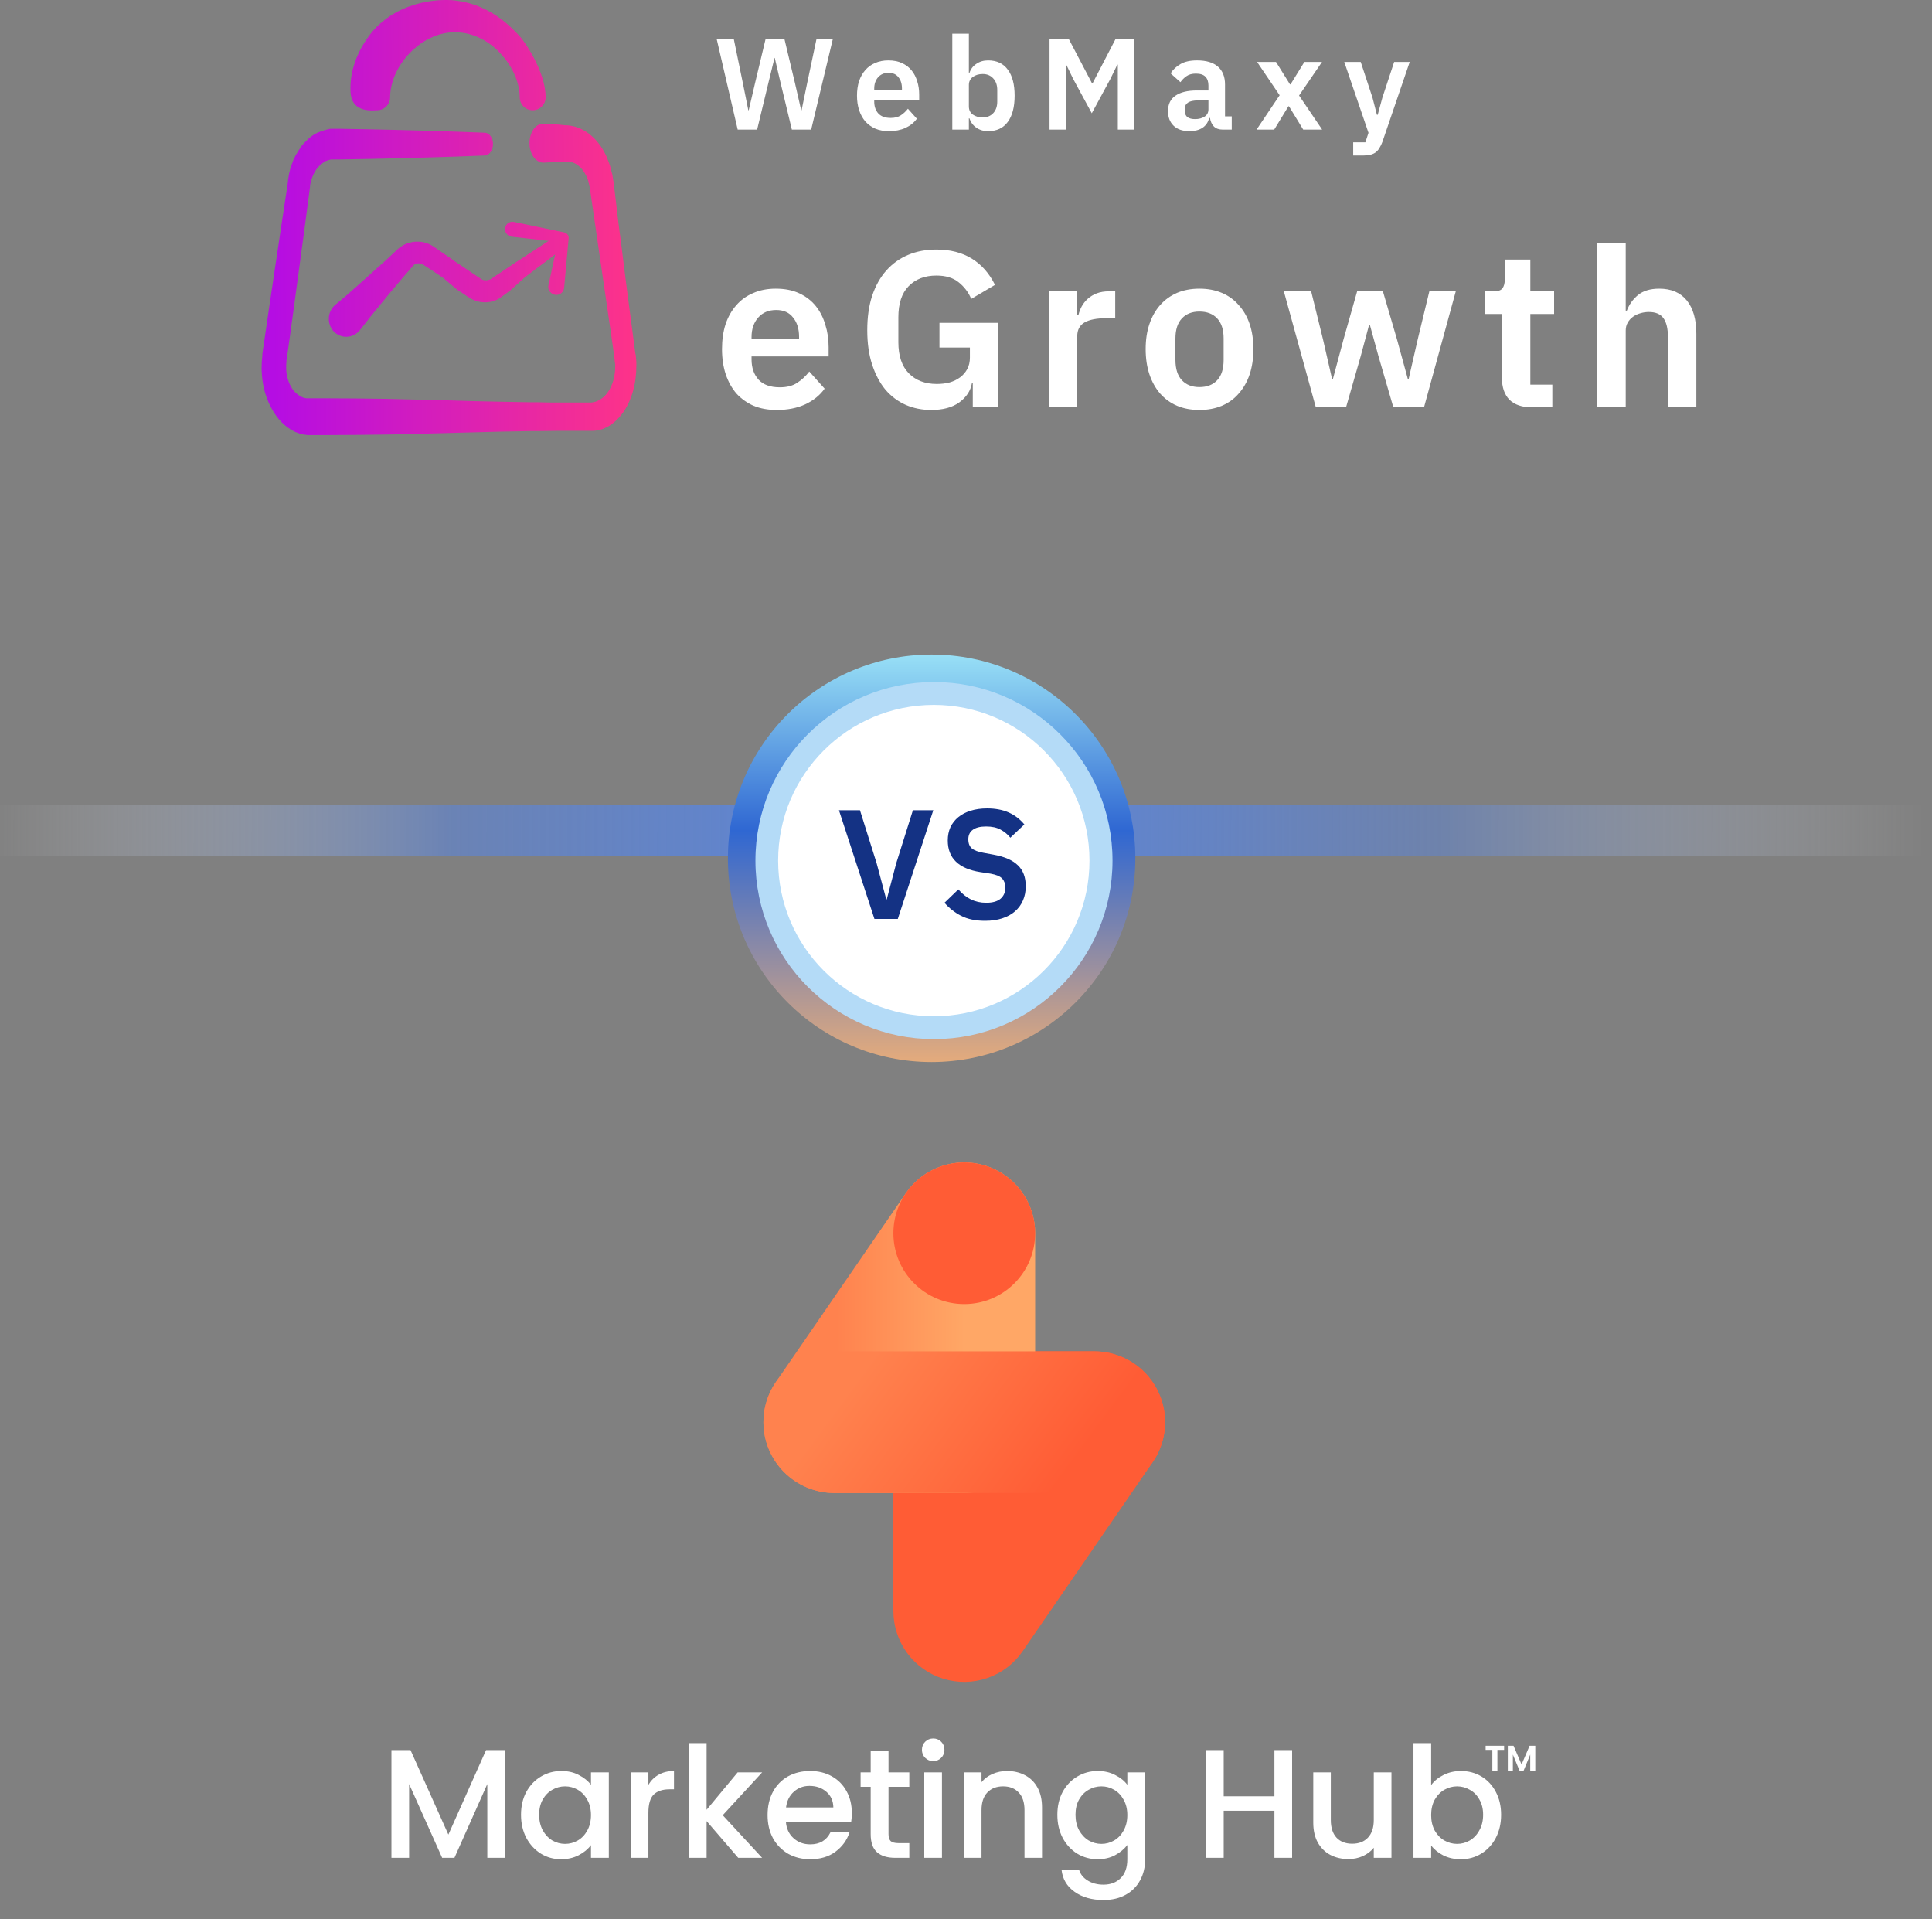 <svg width="151" height="150" viewBox="0 0 151 150" fill="none" xmlns="http://www.w3.org/2000/svg">
<rect x="0" y="0" width="151" height="150" fill="#808080" stroke="none"/>
<path d="M60.701 32.038C60.029 32.038 59.428 31.928 58.895 31.709C58.374 31.477 57.929 31.159 57.558 30.754C57.199 30.337 56.922 29.839 56.725 29.261C56.528 28.67 56.43 28.011 56.43 27.281C56.43 26.564 56.522 25.916 56.708 25.337C56.904 24.758 57.182 24.266 57.541 23.861C57.9 23.444 58.34 23.126 58.86 22.906C59.381 22.675 59.971 22.559 60.631 22.559C61.337 22.559 61.951 22.68 62.472 22.924C62.992 23.167 63.421 23.497 63.756 23.913C64.092 24.33 64.341 24.816 64.503 25.372C64.677 25.916 64.763 26.5 64.763 27.125V27.854H58.739V28.08C58.739 28.74 58.924 29.272 59.294 29.677C59.665 30.071 60.215 30.267 60.944 30.267C61.499 30.267 61.951 30.152 62.298 29.92C62.657 29.689 62.975 29.394 63.253 29.035L64.451 30.372C64.08 30.892 63.571 31.303 62.923 31.604C62.286 31.894 61.546 32.038 60.701 32.038ZM60.666 24.226C60.076 24.226 59.607 24.422 59.26 24.816C58.912 25.209 58.739 25.719 58.739 26.344V26.483H62.454V26.326C62.454 25.701 62.298 25.198 61.985 24.816C61.684 24.422 61.245 24.226 60.666 24.226Z" fill="white"/>
<path d="M76.03 29.955H75.961C75.857 30.545 75.527 31.043 74.971 31.448C74.427 31.842 73.698 32.038 72.784 32.038C72.066 32.038 71.4 31.905 70.787 31.639C70.185 31.373 69.658 30.979 69.207 30.459C68.767 29.926 68.42 29.272 68.165 28.497C67.911 27.721 67.783 26.824 67.783 25.806C67.783 24.787 67.911 23.89 68.165 23.114C68.432 22.327 68.802 21.668 69.276 21.135C69.751 20.603 70.318 20.198 70.978 19.92C71.638 19.642 72.373 19.503 73.183 19.503C74.271 19.503 75.197 19.741 75.961 20.215C76.725 20.69 77.326 21.372 77.766 22.264L75.909 23.358C75.689 22.837 75.359 22.403 74.919 22.055C74.491 21.708 73.912 21.535 73.183 21.535C72.28 21.535 71.557 21.812 71.013 22.368C70.48 22.912 70.214 23.722 70.214 24.799V26.743C70.214 27.808 70.486 28.618 71.03 29.174C71.574 29.729 72.303 30.007 73.218 30.007C73.576 30.007 73.912 29.967 74.225 29.886C74.537 29.793 74.809 29.66 75.041 29.486C75.272 29.313 75.457 29.099 75.596 28.844C75.735 28.589 75.805 28.288 75.805 27.941V27.16H73.426V25.233H78.009V31.83H76.03V29.955Z" fill="white"/>
<path d="M81.972 31.83V22.767H84.195V24.642H84.281C84.339 24.399 84.426 24.168 84.542 23.948C84.669 23.716 84.831 23.514 85.028 23.34C85.225 23.167 85.456 23.028 85.722 22.924C86 22.819 86.318 22.767 86.677 22.767H87.163V24.868H86.469C85.716 24.868 85.149 24.978 84.767 25.198C84.385 25.418 84.195 25.777 84.195 26.274V31.83H81.972Z" fill="white"/>
<path d="M93.744 32.038C93.096 32.038 92.511 31.928 91.99 31.709C91.481 31.489 91.041 31.17 90.671 30.754C90.312 30.337 90.034 29.839 89.838 29.261C89.641 28.67 89.542 28.011 89.542 27.281C89.542 26.552 89.641 25.898 89.838 25.319C90.034 24.741 90.312 24.249 90.671 23.844C91.041 23.427 91.481 23.109 91.99 22.889C92.511 22.669 93.096 22.559 93.744 22.559C94.392 22.559 94.977 22.669 95.497 22.889C96.018 23.109 96.458 23.427 96.817 23.844C97.187 24.249 97.471 24.741 97.668 25.319C97.864 25.898 97.963 26.552 97.963 27.281C97.963 28.011 97.864 28.67 97.668 29.261C97.471 29.839 97.187 30.337 96.817 30.754C96.458 31.17 96.018 31.489 95.497 31.709C94.977 31.928 94.392 32.038 93.744 32.038ZM93.744 30.25C94.334 30.25 94.797 30.071 95.133 29.712C95.469 29.353 95.636 28.826 95.636 28.132V26.448C95.636 25.765 95.469 25.244 95.133 24.885C94.797 24.527 94.334 24.347 93.744 24.347C93.165 24.347 92.708 24.527 92.372 24.885C92.037 25.244 91.869 25.765 91.869 26.448V28.132C91.869 28.826 92.037 29.353 92.372 29.712C92.708 30.071 93.165 30.25 93.744 30.25Z" fill="white"/>
<path d="M100.342 22.767H102.477L103.397 26.5L104.109 29.608H104.179L105.012 26.5L106.071 22.767H108.085L109.179 26.5L110.03 29.608H110.099L110.811 26.5L111.714 22.767H113.78L111.297 31.83H108.901L107.738 27.837L107.061 25.372H107.009L106.349 27.837L105.203 31.83H102.842L100.342 22.767Z" fill="white"/>
<path d="M119.729 31.83C118.965 31.83 118.381 31.633 117.975 31.24C117.582 30.835 117.385 30.262 117.385 29.521V24.538H116.048V22.767H116.743C117.078 22.767 117.304 22.692 117.42 22.542C117.547 22.38 117.611 22.142 117.611 21.83V20.285H119.607V22.767H121.465V24.538H119.607V30.059H121.326V31.83H119.729Z" fill="white"/>
<path d="M124.84 18.982H127.062V24.278H127.149C127.334 23.792 127.623 23.387 128.017 23.062C128.422 22.727 128.977 22.559 129.683 22.559C130.621 22.559 131.339 22.866 131.836 23.479C132.334 24.093 132.583 24.966 132.583 26.101V31.83H130.361V26.326C130.361 25.678 130.245 25.192 130.013 24.868C129.782 24.544 129.4 24.382 128.867 24.382C128.636 24.382 128.41 24.417 128.19 24.486C127.982 24.544 127.791 24.637 127.617 24.764C127.455 24.88 127.322 25.03 127.218 25.215C127.114 25.389 127.062 25.597 127.062 25.84V31.83H124.84V18.982Z" fill="white"/>
<path d="M57.656 10.127L56.016 3.058H57.352L58.051 6.451L58.487 8.618H58.517L59.023 6.451L59.834 3.058H61.312L62.123 6.451L62.619 8.618H62.649L63.095 6.451L63.814 3.058H65.09L63.399 10.127H61.89L60.988 6.39L60.553 4.527H60.533L60.077 6.39L59.175 10.127H57.656Z" fill="white"/>
<path d="M69.471 10.249C69.08 10.249 68.729 10.185 68.418 10.056C68.114 9.921 67.854 9.736 67.638 9.499C67.429 9.256 67.267 8.966 67.152 8.628C67.037 8.284 66.98 7.899 66.98 7.474C66.98 7.055 67.034 6.677 67.142 6.34C67.257 6.002 67.419 5.715 67.628 5.479C67.838 5.236 68.094 5.05 68.398 4.922C68.702 4.787 69.046 4.719 69.431 4.719C69.843 4.719 70.201 4.79 70.504 4.932C70.808 5.074 71.058 5.266 71.254 5.509C71.45 5.752 71.595 6.036 71.689 6.36C71.791 6.677 71.841 7.018 71.841 7.383V7.808H68.327V7.94C68.327 8.325 68.435 8.635 68.651 8.871C68.867 9.101 69.188 9.216 69.613 9.216C69.937 9.216 70.201 9.148 70.403 9.013C70.612 8.878 70.798 8.706 70.96 8.497L71.659 9.277C71.443 9.58 71.146 9.82 70.768 9.996C70.396 10.164 69.964 10.249 69.471 10.249ZM69.451 5.691C69.107 5.691 68.833 5.806 68.631 6.036C68.428 6.265 68.327 6.562 68.327 6.927V7.008H70.494V6.917C70.494 6.552 70.403 6.259 70.221 6.036C70.045 5.806 69.789 5.691 69.451 5.691Z" fill="white"/>
<path d="M74.429 2.633H75.725V5.712H75.766C75.86 5.408 76.039 5.168 76.302 4.993C76.566 4.81 76.873 4.719 77.224 4.719C77.899 4.719 78.412 4.959 78.763 5.438C79.121 5.911 79.3 6.589 79.3 7.474C79.3 8.365 79.121 9.05 78.763 9.53C78.412 10.009 77.899 10.249 77.224 10.249C76.873 10.249 76.566 10.158 76.302 9.975C76.046 9.793 75.867 9.55 75.766 9.246H75.725V10.127H74.429V2.633ZM76.809 9.175C77.146 9.175 77.42 9.064 77.629 8.841C77.838 8.618 77.943 8.318 77.943 7.94V7.028C77.943 6.65 77.838 6.35 77.629 6.127C77.42 5.897 77.146 5.783 76.809 5.783C76.498 5.783 76.238 5.86 76.029 6.015C75.826 6.171 75.725 6.377 75.725 6.633V8.314C75.725 8.591 75.826 8.804 76.029 8.952C76.238 9.101 76.498 9.175 76.809 9.175Z" fill="white"/>
<path d="M87.366 5.053H87.326L86.779 6.177L85.331 8.851L83.882 6.177L83.336 5.053H83.295V10.127H82.029V3.058H83.538L85.351 6.512H85.391L87.184 3.058H88.632V10.127H87.366V5.053Z" fill="white"/>
<path d="M95.552 10.127C95.269 10.127 95.042 10.046 94.874 9.884C94.712 9.715 94.61 9.493 94.57 9.216H94.509C94.421 9.56 94.242 9.82 93.972 9.996C93.702 10.164 93.368 10.249 92.97 10.249C92.43 10.249 92.014 10.107 91.724 9.823C91.434 9.54 91.288 9.162 91.288 8.689C91.288 8.142 91.484 7.737 91.876 7.474C92.267 7.204 92.825 7.069 93.547 7.069H94.448V6.684C94.448 6.387 94.371 6.157 94.215 5.995C94.06 5.833 93.81 5.752 93.466 5.752C93.162 5.752 92.916 5.82 92.727 5.955C92.544 6.083 92.389 6.238 92.261 6.421L91.491 5.732C91.687 5.428 91.947 5.185 92.271 5.003C92.595 4.814 93.024 4.719 93.557 4.719C94.273 4.719 94.816 4.881 95.188 5.205C95.559 5.529 95.745 5.995 95.745 6.603V9.094H96.271V10.127H95.552ZM93.405 9.307C93.695 9.307 93.942 9.243 94.144 9.115C94.347 8.986 94.448 8.797 94.448 8.547V7.849H93.618C92.943 7.849 92.605 8.065 92.605 8.497V8.669C92.605 8.885 92.672 9.047 92.808 9.155C92.949 9.256 93.148 9.307 93.405 9.307Z" fill="white"/>
<path d="M98.21 10.127L100.013 7.443L98.251 4.841H99.729L100.823 6.593H100.864L101.947 4.841H103.325L101.532 7.464L103.335 10.127H101.856L100.742 8.304H100.702L99.588 10.127H98.21Z" fill="white"/>
<path d="M108.964 4.841H110.179L108.052 11.069C107.985 11.258 107.907 11.42 107.819 11.555C107.738 11.697 107.64 11.812 107.526 11.9C107.411 11.987 107.272 12.052 107.11 12.092C106.948 12.133 106.759 12.153 106.543 12.153H105.763V11.12H106.715L106.958 10.38L105.065 4.841H106.351L107.272 7.636L107.617 8.973H107.678L108.042 7.636L108.964 4.841Z" fill="white"/>
<path fill-rule="evenodd" clip-rule="evenodd" d="M30.491 7.603C30.491 6.466 31.029 5.185 32 4.172C32.951 3.18 34.212 2.518 35.556 2.518C36.899 2.518 38.181 3.159 39.111 4.172C40.062 5.185 40.62 6.466 40.62 7.603C40.62 8.161 41.075 8.616 41.633 8.616C42.191 8.616 42.646 8.161 42.646 7.603C42.646 5.578 40.951 3.159 40.579 2.787C39.855 2.022 38.264 0.348 35.576 0.038C35.287 -0.004 31.938 -0.334 29.458 2.084C29.458 2.084 27.391 4.048 27.391 6.901C27.391 7.459 27.391 8.802 29.458 8.616C30.037 8.616 30.491 8.161 30.491 7.603ZM43.617 9.732L42.48 9.67C42.46 9.67 42.439 9.67 42.418 9.67C41.819 9.691 41.364 10.394 41.385 11.241C41.406 12.089 41.902 12.73 42.501 12.709L43.638 12.647L44.196 12.626H44.258H44.3H44.32H44.403H44.444H44.486L44.568 12.647C45.044 12.73 45.498 13.102 45.788 13.681C45.87 13.825 45.912 13.97 45.974 14.135C45.974 14.156 45.995 14.197 45.995 14.218V14.239C45.995 14.239 45.995 14.239 45.995 14.259C45.995 14.28 45.995 14.301 46.015 14.301C46.015 14.321 46.036 14.342 46.036 14.383L46.056 14.507L46.077 14.569L46.098 14.673L46.325 16.244L46.553 17.815L46.78 19.386L47.235 22.507L47.69 25.628L47.917 27.199L48.02 27.985L48.041 28.088C48.041 28.109 48.041 28.109 48.041 28.13C48.041 28.15 48.041 28.171 48.041 28.192L48.062 28.336L48.082 28.481C48.082 28.502 48.082 28.502 48.082 28.522V28.543V28.564C48.082 28.584 48.082 28.605 48.082 28.626C48.082 28.998 48.041 29.37 47.938 29.721C47.834 30.073 47.69 30.403 47.503 30.651C47.317 30.92 47.09 31.127 46.821 31.271C46.697 31.334 46.573 31.395 46.429 31.416C46.367 31.437 46.304 31.437 46.222 31.457H46.118H45.974H43.7C43.163 31.457 42.625 31.457 42.088 31.437C41.881 31.437 41.654 31.437 41.447 31.437L40.31 31.416L39.173 31.395C37.85 31.375 36.527 31.334 35.204 31.292C33.509 31.251 31.794 31.209 30.099 31.168C28.59 31.147 27.081 31.127 25.572 31.127H24.435H24.145H24.042C24.021 31.127 24.001 31.127 23.98 31.127C23.959 31.127 23.959 31.127 23.939 31.127C23.815 31.106 23.711 31.085 23.587 31.023C23.36 30.92 23.153 30.755 22.967 30.548C22.781 30.321 22.636 30.052 22.533 29.742C22.43 29.432 22.368 29.101 22.368 28.77C22.368 28.605 22.368 28.439 22.388 28.253V28.212V28.192V28.171L22.409 28.067L22.43 27.881L22.492 27.489L22.926 24.347L23.773 18.084L24.187 14.941L24.207 14.755L24.228 14.652V14.611C24.228 14.59 24.228 14.59 24.228 14.59C24.228 14.59 24.228 14.59 24.228 14.569L24.249 14.445V14.383L24.269 14.321L24.29 14.197C24.29 14.177 24.311 14.135 24.311 14.115C24.311 14.094 24.311 14.094 24.331 14.073C24.331 14.053 24.352 14.032 24.352 14.011C24.352 13.991 24.373 13.97 24.373 13.949L24.414 13.825C24.538 13.515 24.703 13.226 24.91 13.019C25.014 12.895 25.117 12.812 25.241 12.73L25.324 12.668L25.344 12.647C25.365 12.626 25.386 12.626 25.406 12.606C25.427 12.606 25.448 12.585 25.468 12.585C25.51 12.564 25.551 12.544 25.592 12.544L25.696 12.502L25.799 12.482C25.84 12.461 25.902 12.461 25.944 12.461C25.964 12.461 25.985 12.461 26.006 12.461H26.026C26.026 12.461 26.047 12.461 26.068 12.461H26.13H26.274H26.564L28.838 12.42C31.856 12.358 34.894 12.275 37.912 12.151C38.243 12.13 38.512 11.758 38.532 11.283C38.532 10.787 38.264 10.394 37.912 10.373C34.894 10.249 31.856 10.166 28.838 10.104L26.564 10.063H26.274H26.13H26.068C26.047 10.063 26.026 10.063 26.006 10.063H25.985C25.964 10.063 25.944 10.063 25.944 10.063C25.84 10.063 25.737 10.063 25.634 10.104L25.448 10.146L25.262 10.208C25.158 10.229 25.076 10.27 24.972 10.311C24.952 10.311 24.931 10.332 24.91 10.332C24.869 10.353 24.828 10.373 24.765 10.394C24.745 10.394 24.745 10.415 24.724 10.415L24.683 10.435C24.642 10.456 24.6 10.477 24.538 10.518C24.311 10.663 24.083 10.849 23.897 11.055L23.877 11.076L23.856 11.097C23.815 11.138 23.773 11.179 23.732 11.221L23.587 11.386L23.525 11.469L23.463 11.572L23.339 11.758C23.319 11.8 23.277 11.841 23.256 11.903C23.236 11.924 23.236 11.944 23.215 11.965C23.195 11.986 23.195 12.006 23.174 12.027C23.153 12.068 23.112 12.11 23.091 12.172L22.988 12.399C22.988 12.399 22.988 12.42 22.967 12.42C22.947 12.44 22.947 12.482 22.926 12.502L22.884 12.626L22.802 12.854C22.781 12.916 22.76 12.978 22.74 13.019C22.74 13.04 22.719 13.06 22.719 13.081C22.719 13.102 22.698 13.123 22.698 13.164C22.678 13.226 22.657 13.267 22.657 13.329L22.595 13.577L22.574 13.701L22.554 13.825L22.512 14.073V14.135V14.177L22.492 14.28L22.471 14.466L21.996 17.587L21.065 23.83L20.611 26.951L20.549 27.344L20.528 27.53L20.507 27.633V27.695V27.757C20.466 28.109 20.445 28.481 20.445 28.832C20.466 29.556 20.569 30.279 20.797 30.941C21.024 31.602 21.334 32.181 21.727 32.677C22.12 33.153 22.574 33.525 23.07 33.752C23.319 33.855 23.567 33.938 23.835 33.979C23.856 33.979 23.877 33.979 23.897 33.979C23.939 33.979 23.98 34 24.021 34H24.207H24.497H25.634C27.143 34 28.652 33.979 30.161 33.959C31.856 33.938 33.551 33.876 35.246 33.835C36.569 33.793 37.912 33.773 39.235 33.731L40.372 33.711L41.509 33.69C41.716 33.69 41.943 33.69 42.15 33.69C42.687 33.69 43.225 33.669 43.762 33.669H46.036H46.181H46.367C46.491 33.669 46.615 33.649 46.739 33.628C46.987 33.587 47.214 33.483 47.441 33.38C47.896 33.132 48.31 32.76 48.661 32.284C49.012 31.809 49.281 31.23 49.467 30.589C49.653 29.948 49.736 29.266 49.736 28.564C49.736 28.543 49.736 28.522 49.736 28.481C49.736 28.419 49.736 28.357 49.736 28.295L49.715 28.047L49.694 27.799C49.694 27.757 49.694 27.737 49.674 27.695L49.653 27.592L49.55 26.806L49.343 25.236L48.93 22.094L48.537 18.952L48.33 17.381L48.144 15.81L47.958 14.239L47.938 14.135L47.917 14.011L47.876 13.743C47.876 13.681 47.855 13.619 47.834 13.556C47.834 13.536 47.813 13.495 47.813 13.474C47.813 13.453 47.813 13.432 47.793 13.412C47.772 13.35 47.772 13.288 47.752 13.226C47.669 12.895 47.545 12.564 47.421 12.275C46.883 11.055 45.974 10.187 44.94 9.898L44.754 9.856L44.651 9.836L44.547 9.815L44.361 9.794H44.32H44.279H44.217L43.617 9.732ZM28.155 22.135C27.515 22.714 26.853 23.293 26.192 23.83C26.109 23.892 26.047 23.975 25.985 24.057C25.53 24.657 25.634 25.546 26.212 26.021C26.812 26.497 27.659 26.393 28.135 25.794C28.672 25.091 29.21 24.429 29.768 23.747C30.326 23.065 30.884 22.404 31.442 21.742L31.876 21.246L32.269 20.791C32.372 20.647 32.558 20.564 32.765 20.585C32.868 20.585 32.951 20.626 33.054 20.667L33.592 21.019C33.943 21.246 34.315 21.494 34.667 21.742L35.721 22.631L36.258 22.982L36.527 23.169L36.672 23.251L36.713 23.272L36.775 23.313L36.796 23.334C36.817 23.355 36.858 23.375 36.879 23.375C37.457 23.685 38.16 23.706 38.76 23.458C38.904 23.396 39.049 23.313 39.173 23.21L39.442 23.024L39.959 22.631L41.013 21.68L42.046 20.895C42.501 20.564 42.935 20.233 43.39 19.882L42.873 22.259C42.873 22.28 42.873 22.321 42.852 22.342C42.811 22.693 43.08 23.003 43.411 23.044C43.762 23.086 44.072 22.817 44.093 22.466L44.444 18.621C44.465 18.414 44.32 18.228 44.113 18.166L40.145 17.339C40.124 17.339 40.103 17.339 40.103 17.339C39.793 17.298 39.504 17.525 39.483 17.856C39.442 18.166 39.669 18.456 39.979 18.497L42.894 18.828L42.811 18.869C42.315 19.2 41.819 19.51 41.323 19.84L40.248 20.543L39.173 21.267L38.636 21.618L38.367 21.804C38.326 21.825 38.264 21.866 38.222 21.866C38.016 21.928 37.788 21.928 37.602 21.804L35.514 20.399C35.163 20.151 34.812 19.902 34.44 19.654L33.902 19.282C33.633 19.096 33.323 18.972 32.992 18.91H32.972C32.91 18.91 32.827 18.89 32.745 18.89C32.703 18.89 32.662 18.89 32.62 18.89H32.496C32.434 18.89 32.372 18.89 32.31 18.91C32.29 18.91 32.269 18.91 32.248 18.91C32.228 18.91 32.207 18.91 32.186 18.931C32.124 18.952 32.062 18.952 32 18.972C31.67 19.055 31.36 19.22 31.111 19.448L30.119 20.378C29.437 20.977 28.796 21.556 28.155 22.135Z" fill="url(#paint0_linear_3422_2950)"/>
<path d="M75.364 105.608C73.895 105.608 72.486 106.191 71.447 107.229C70.408 108.268 69.824 109.676 69.824 111.144V125.906C69.824 127.088 70.202 128.238 70.903 129.19C71.604 130.141 72.591 130.843 73.721 131.194C74.85 131.544 76.061 131.525 77.178 131.138C78.295 130.751 79.259 130.017 79.929 129.043L90.086 114.281C90.657 113.451 90.991 112.481 91.051 111.475C91.111 110.47 90.896 109.467 90.428 108.575C89.96 107.682 89.258 106.935 88.396 106.412C87.534 105.889 86.546 105.611 85.538 105.608H75.364Z" fill="#FF5C35"/>
<path d="M75.365 116.68C76.834 116.68 78.243 116.097 79.282 115.058C80.321 114.02 80.905 112.612 80.905 111.144V96.381C80.905 95.2 80.527 94.049 79.826 93.098C79.125 92.147 78.137 91.444 77.008 91.094C75.879 90.743 74.668 90.763 73.55 91.15C72.433 91.537 71.469 92.271 70.8 93.244L60.643 108.007C60.071 108.838 59.737 109.81 59.678 110.817C59.618 111.824 59.835 112.828 60.305 113.721C60.775 114.614 61.48 115.361 62.344 115.883C63.208 116.404 64.199 116.68 65.208 116.68H75.365Z" fill="url(#paint1_linear_3422_2950)"/>
<path d="M75.364 101.917C78.424 101.917 80.904 99.439 80.904 96.381C80.904 93.324 78.424 90.845 75.364 90.845C72.305 90.845 69.824 93.324 69.824 96.381C69.824 99.439 72.305 101.917 75.364 101.917Z" fill="#FF5C35"/>
<path d="M85.521 116.68H65.208C63.739 116.68 62.33 116.096 61.291 115.058C60.252 114.02 59.668 112.612 59.668 111.144C59.668 109.676 60.252 108.267 61.291 107.229C62.33 106.191 63.739 105.608 65.208 105.608H85.521C86.99 105.608 88.399 106.191 89.438 107.229C90.477 108.267 91.061 109.676 91.061 111.144C91.061 112.612 90.477 114.02 89.438 115.058C88.399 116.096 86.99 116.68 85.521 116.68Z" fill="url(#paint2_linear_3422_2950)"/>
<path fill-rule="evenodd" clip-rule="evenodd" d="M72.942 137.634C72.691 137.634 72.481 137.55 72.311 137.38C72.141 137.21 72.056 137 72.056 136.75C72.056 136.499 72.141 136.289 72.311 136.12C72.481 135.95 72.691 135.865 72.942 135.865C73.184 135.865 73.39 135.95 73.56 136.12C73.73 136.289 73.815 136.499 73.815 136.75C73.815 137 73.73 137.21 73.56 137.38C73.39 137.55 73.184 137.634 72.942 137.634ZM73.621 138.519V145.195H72.238V138.519H73.621ZM59.566 145.195L56.487 141.863L59.566 138.519H57.651L55.226 141.439V136.229H53.843V145.195H55.226V142.323L57.699 145.195H59.566ZM39.469 145.195V136.774H37.99L35.044 143.378L32.085 136.774H30.594V145.195H31.976V139.428L34.559 145.195H35.517L38.087 139.428V145.195H39.469ZM41.133 140.046C40.858 140.562 40.721 141.156 40.721 141.827C40.721 142.497 40.858 143.099 41.133 143.632C41.416 144.157 41.796 144.569 42.273 144.868C42.75 145.159 43.275 145.304 43.849 145.304C44.366 145.304 44.827 145.199 45.231 144.989C45.635 144.779 45.955 144.516 46.189 144.201V145.195H47.584V138.519H46.189V139.488C45.955 139.181 45.639 138.927 45.243 138.725C44.855 138.515 44.399 138.41 43.873 138.41C43.291 138.41 42.758 138.555 42.273 138.846C41.796 139.129 41.416 139.529 41.133 140.046ZM45.898 140.651C46.092 140.991 46.189 141.39 46.189 141.851C46.189 142.311 46.092 142.715 45.898 143.063C45.712 143.402 45.466 143.66 45.158 143.838C44.851 144.016 44.52 144.105 44.164 144.105C43.817 144.105 43.485 144.016 43.17 143.838C42.863 143.652 42.612 143.386 42.418 143.038C42.232 142.691 42.139 142.287 42.139 141.827C42.139 141.366 42.232 140.97 42.418 140.639C42.612 140.3 42.863 140.046 43.17 139.876C43.477 139.698 43.809 139.609 44.164 139.609C44.52 139.609 44.851 139.698 45.158 139.876C45.466 140.054 45.712 140.312 45.898 140.651ZM50.677 139.488C50.879 139.149 51.146 138.886 51.477 138.701C51.816 138.507 52.217 138.41 52.677 138.41V139.84H52.326C51.784 139.84 51.372 139.977 51.089 140.252C50.814 140.526 50.677 141.003 50.677 141.681V145.195H49.294V138.519H50.677V139.488ZM66.576 141.693C66.576 141.944 66.56 142.17 66.527 142.372H61.423C61.463 142.905 61.661 143.333 62.017 143.656C62.372 143.979 62.809 144.141 63.326 144.141C64.07 144.141 64.595 143.83 64.903 143.208H66.394C66.192 143.822 65.824 144.327 65.29 144.722C64.765 145.11 64.11 145.304 63.326 145.304C62.688 145.304 62.114 145.163 61.605 144.88C61.103 144.589 60.707 144.185 60.416 143.668C60.133 143.143 59.992 142.537 59.992 141.851C59.992 141.164 60.129 140.562 60.404 140.046C60.687 139.52 61.079 139.117 61.58 138.834C62.09 138.551 62.672 138.41 63.326 138.41C63.957 138.41 64.519 138.547 65.012 138.822C65.505 139.096 65.889 139.484 66.163 139.985C66.438 140.478 66.576 141.047 66.576 141.693ZM65.133 141.257C65.125 140.748 64.943 140.34 64.587 140.033C64.232 139.726 63.791 139.573 63.266 139.573C62.789 139.573 62.38 139.726 62.041 140.033C61.702 140.332 61.499 140.74 61.435 141.257H65.133ZM69.444 143.341V139.646H71.069V138.519H69.444V136.859H68.05V138.519H67.262V139.646H68.05V143.341C68.05 143.995 68.216 144.468 68.547 144.759C68.878 145.05 69.355 145.195 69.978 145.195H71.069V144.044H70.22C69.937 144.044 69.735 143.991 69.614 143.886C69.501 143.773 69.444 143.592 69.444 143.341ZM80.108 138.737C79.696 138.519 79.227 138.41 78.702 138.41C78.305 138.41 77.93 138.487 77.574 138.64C77.226 138.793 76.939 139.008 76.713 139.282V138.519H75.331V145.195H76.713V141.463C76.713 140.865 76.863 140.409 77.162 140.094C77.469 139.771 77.881 139.609 78.398 139.609C78.916 139.609 79.324 139.771 79.623 140.094C79.922 140.409 80.072 140.865 80.072 141.463V145.195H81.442V141.257C81.442 140.651 81.325 140.134 81.09 139.706C80.856 139.278 80.528 138.955 80.108 138.737ZM85.792 138.41C86.309 138.41 86.766 138.515 87.162 138.725C87.567 138.927 87.882 139.181 88.108 139.488V138.519H89.502V145.304C89.502 145.918 89.373 146.463 89.114 146.94C88.856 147.424 88.48 147.804 87.987 148.079C87.502 148.353 86.92 148.491 86.241 148.491C85.335 148.491 84.584 148.277 83.986 147.849C83.387 147.428 83.048 146.855 82.967 146.128H84.337C84.442 146.475 84.665 146.754 85.004 146.964C85.352 147.182 85.764 147.291 86.241 147.291C86.799 147.291 87.247 147.122 87.587 146.782C87.934 146.443 88.108 145.95 88.108 145.304V144.189C87.874 144.504 87.554 144.771 87.15 144.989C86.754 145.199 86.301 145.304 85.792 145.304C85.21 145.304 84.677 145.159 84.192 144.868C83.715 144.569 83.335 144.157 83.052 143.632C82.777 143.099 82.64 142.497 82.64 141.827C82.64 141.156 82.777 140.562 83.052 140.046C83.335 139.529 83.715 139.129 84.192 138.846C84.677 138.555 85.21 138.41 85.792 138.41ZM88.108 141.851C88.108 141.39 88.011 140.991 87.817 140.651C87.631 140.312 87.385 140.054 87.077 139.876C86.77 139.698 86.439 139.609 86.083 139.609C85.728 139.609 85.396 139.698 85.089 139.876C84.782 140.046 84.531 140.3 84.337 140.639C84.151 140.97 84.058 141.366 84.058 141.827C84.058 142.287 84.151 142.691 84.337 143.038C84.531 143.386 84.782 143.652 85.089 143.838C85.404 144.016 85.736 144.105 86.083 144.105C86.439 144.105 86.77 144.016 87.077 143.838C87.385 143.66 87.631 143.402 87.817 143.063C88.011 142.715 88.108 142.311 88.108 141.851ZM100.988 145.195V136.774H99.606V140.385H95.641V136.774H94.259V145.195H95.641V141.512H99.606V145.195H100.988ZM108.753 138.519V145.195H107.371V144.407C107.153 144.682 106.866 144.9 106.51 145.062C106.163 145.215 105.791 145.292 105.395 145.292C104.869 145.292 104.397 145.183 103.976 144.965C103.564 144.747 103.237 144.424 102.994 143.995C102.76 143.567 102.642 143.05 102.642 142.445V138.519H104.013V142.239C104.013 142.836 104.162 143.297 104.461 143.62C104.76 143.935 105.169 144.092 105.686 144.092C106.203 144.092 106.611 143.935 106.91 143.62C107.218 143.297 107.371 142.836 107.371 142.239V138.519H108.753ZM112.813 138.725C112.409 138.927 112.089 139.189 111.855 139.512V136.229H110.473V145.195H111.855V144.226C112.089 144.541 112.405 144.799 112.801 145.001C113.205 145.203 113.666 145.304 114.183 145.304C114.765 145.304 115.294 145.159 115.771 144.868C116.256 144.569 116.636 144.157 116.911 143.632C117.186 143.099 117.323 142.497 117.323 141.827C117.323 141.156 117.186 140.562 116.911 140.046C116.636 139.52 116.26 139.117 115.783 138.834C115.307 138.551 114.773 138.41 114.183 138.41C113.682 138.41 113.225 138.515 112.813 138.725ZM115.626 140.639C115.82 140.97 115.917 141.366 115.917 141.827C115.917 142.287 115.82 142.691 115.626 143.038C115.44 143.386 115.189 143.652 114.874 143.838C114.567 144.016 114.236 144.105 113.88 144.105C113.532 144.105 113.201 144.016 112.886 143.838C112.578 143.66 112.328 143.402 112.134 143.063C111.948 142.715 111.855 142.311 111.855 141.851C111.855 141.39 111.948 140.991 112.134 140.651C112.328 140.312 112.578 140.054 112.886 139.876C113.201 139.698 113.532 139.609 113.88 139.609C114.236 139.609 114.567 139.698 114.874 139.876C115.189 140.046 115.44 140.3 115.626 140.639ZM117.558 136.756V136.437H116.113V136.756H116.638V138.406H117.033V136.756H117.558ZM119.994 138.406V136.437H119.548L118.922 137.901L118.295 136.437H117.847V138.406H118.242V137.125L118.772 138.406H119.071L119.599 137.125V138.406H119.994Z" fill="white"/>
<line y1="64.899" x2="150.635" y2="64.899" stroke="url(#paint3_linear_3422_2950)" stroke-width="4"/>
<circle cx="72.813" cy="67.078" r="15.922" fill="url(#paint4_linear_3422_2950)"/>
<circle cx="72.997" cy="67.256" r="13.954" fill="#B4DBF7"/>
<circle cx="72.984" cy="67.255" r="12.167" fill="white"/>
<path d="M68.344 71.817L65.57 63.325H67.213L68.515 67.462L69.269 70.284H69.306L70.048 67.462L71.35 63.325H72.944L70.169 71.817H68.344Z" fill="#143284"/>
<path d="M76.983 71.963C76.253 71.963 75.632 71.834 75.121 71.574C74.618 71.315 74.184 70.974 73.819 70.552L74.902 69.506C75.194 69.846 75.519 70.106 75.875 70.284C76.24 70.463 76.642 70.552 77.08 70.552C77.575 70.552 77.948 70.447 78.199 70.236C78.451 70.017 78.576 69.725 78.576 69.36C78.576 69.076 78.495 68.845 78.333 68.666C78.171 68.488 77.867 68.358 77.421 68.277L76.618 68.155C74.922 67.887 74.075 67.064 74.075 65.685C74.075 65.304 74.144 64.959 74.281 64.651C74.427 64.343 74.634 64.079 74.902 63.86C75.17 63.641 75.49 63.475 75.863 63.361C76.244 63.239 76.674 63.179 77.153 63.179C77.794 63.179 78.353 63.284 78.832 63.495C79.311 63.706 79.72 64.018 80.061 64.432L78.966 65.466C78.755 65.207 78.499 64.996 78.199 64.834C77.899 64.671 77.522 64.59 77.068 64.59C76.605 64.59 76.257 64.679 76.021 64.858C75.794 65.028 75.681 65.272 75.681 65.588C75.681 65.912 75.774 66.152 75.96 66.306C76.147 66.46 76.447 66.573 76.861 66.646L77.652 66.792C78.512 66.947 79.144 67.222 79.55 67.62C79.964 68.009 80.17 68.557 80.17 69.262C80.17 69.668 80.097 70.037 79.951 70.37C79.814 70.694 79.607 70.978 79.331 71.221C79.063 71.457 78.731 71.639 78.333 71.769C77.944 71.899 77.494 71.963 76.983 71.963Z" fill="#143284"/>
<defs>
<linearGradient id="paint0_linear_3422_2950" x1="21.316" y1="17.097" x2="49.736" y2="16.95" gradientUnits="userSpaceOnUse">
<stop stop-color="#B50DE3"/>
<stop offset="1" stop-color="#FE3388"/>
</linearGradient>
<linearGradient id="paint1_linear_3422_2950" x1="59.669" y1="103.763" x2="80.905" y2="103.763" gradientUnits="userSpaceOnUse">
<stop offset="0.27" stop-color="#FF824E"/>
<stop offset="0.74" stop-color="#FFA766"/>
</linearGradient>
<linearGradient id="paint2_linear_3422_2950" x1="64.328" y1="103.009" x2="86.389" y2="119.293" gradientUnits="userSpaceOnUse">
<stop offset="0.18" stop-color="#FF824E"/>
<stop offset="0.82" stop-color="#FF5C35"/>
</linearGradient>
<linearGradient id="paint3_linear_3422_2950" x1="150.635" y1="66.9" x2="-1.08" y2="66.516" gradientUnits="userSpaceOnUse">
<stop stop-color="white" stop-opacity="0"/>
<stop offset="0.25" stop-color="#5A85DD" stop-opacity="0.464"/>
<stop offset="0.505" stop-color="#5A85DD"/>
<stop offset="0.76" stop-color="#5A85DD" stop-opacity="0.568"/>
<stop offset="1" stop-color="white" stop-opacity="0"/>
</linearGradient>
<linearGradient id="paint4_linear_3422_2950" x1="72.813" y1="51.156" x2="72.813" y2="83" gradientUnits="userSpaceOnUse">
<stop stop-color="#98E0F6"/>
<stop offset="0.432" stop-color="#2F67D2"/>
<stop offset="1" stop-color="#E4AB7C"/>
</linearGradient>
</defs>
</svg>
